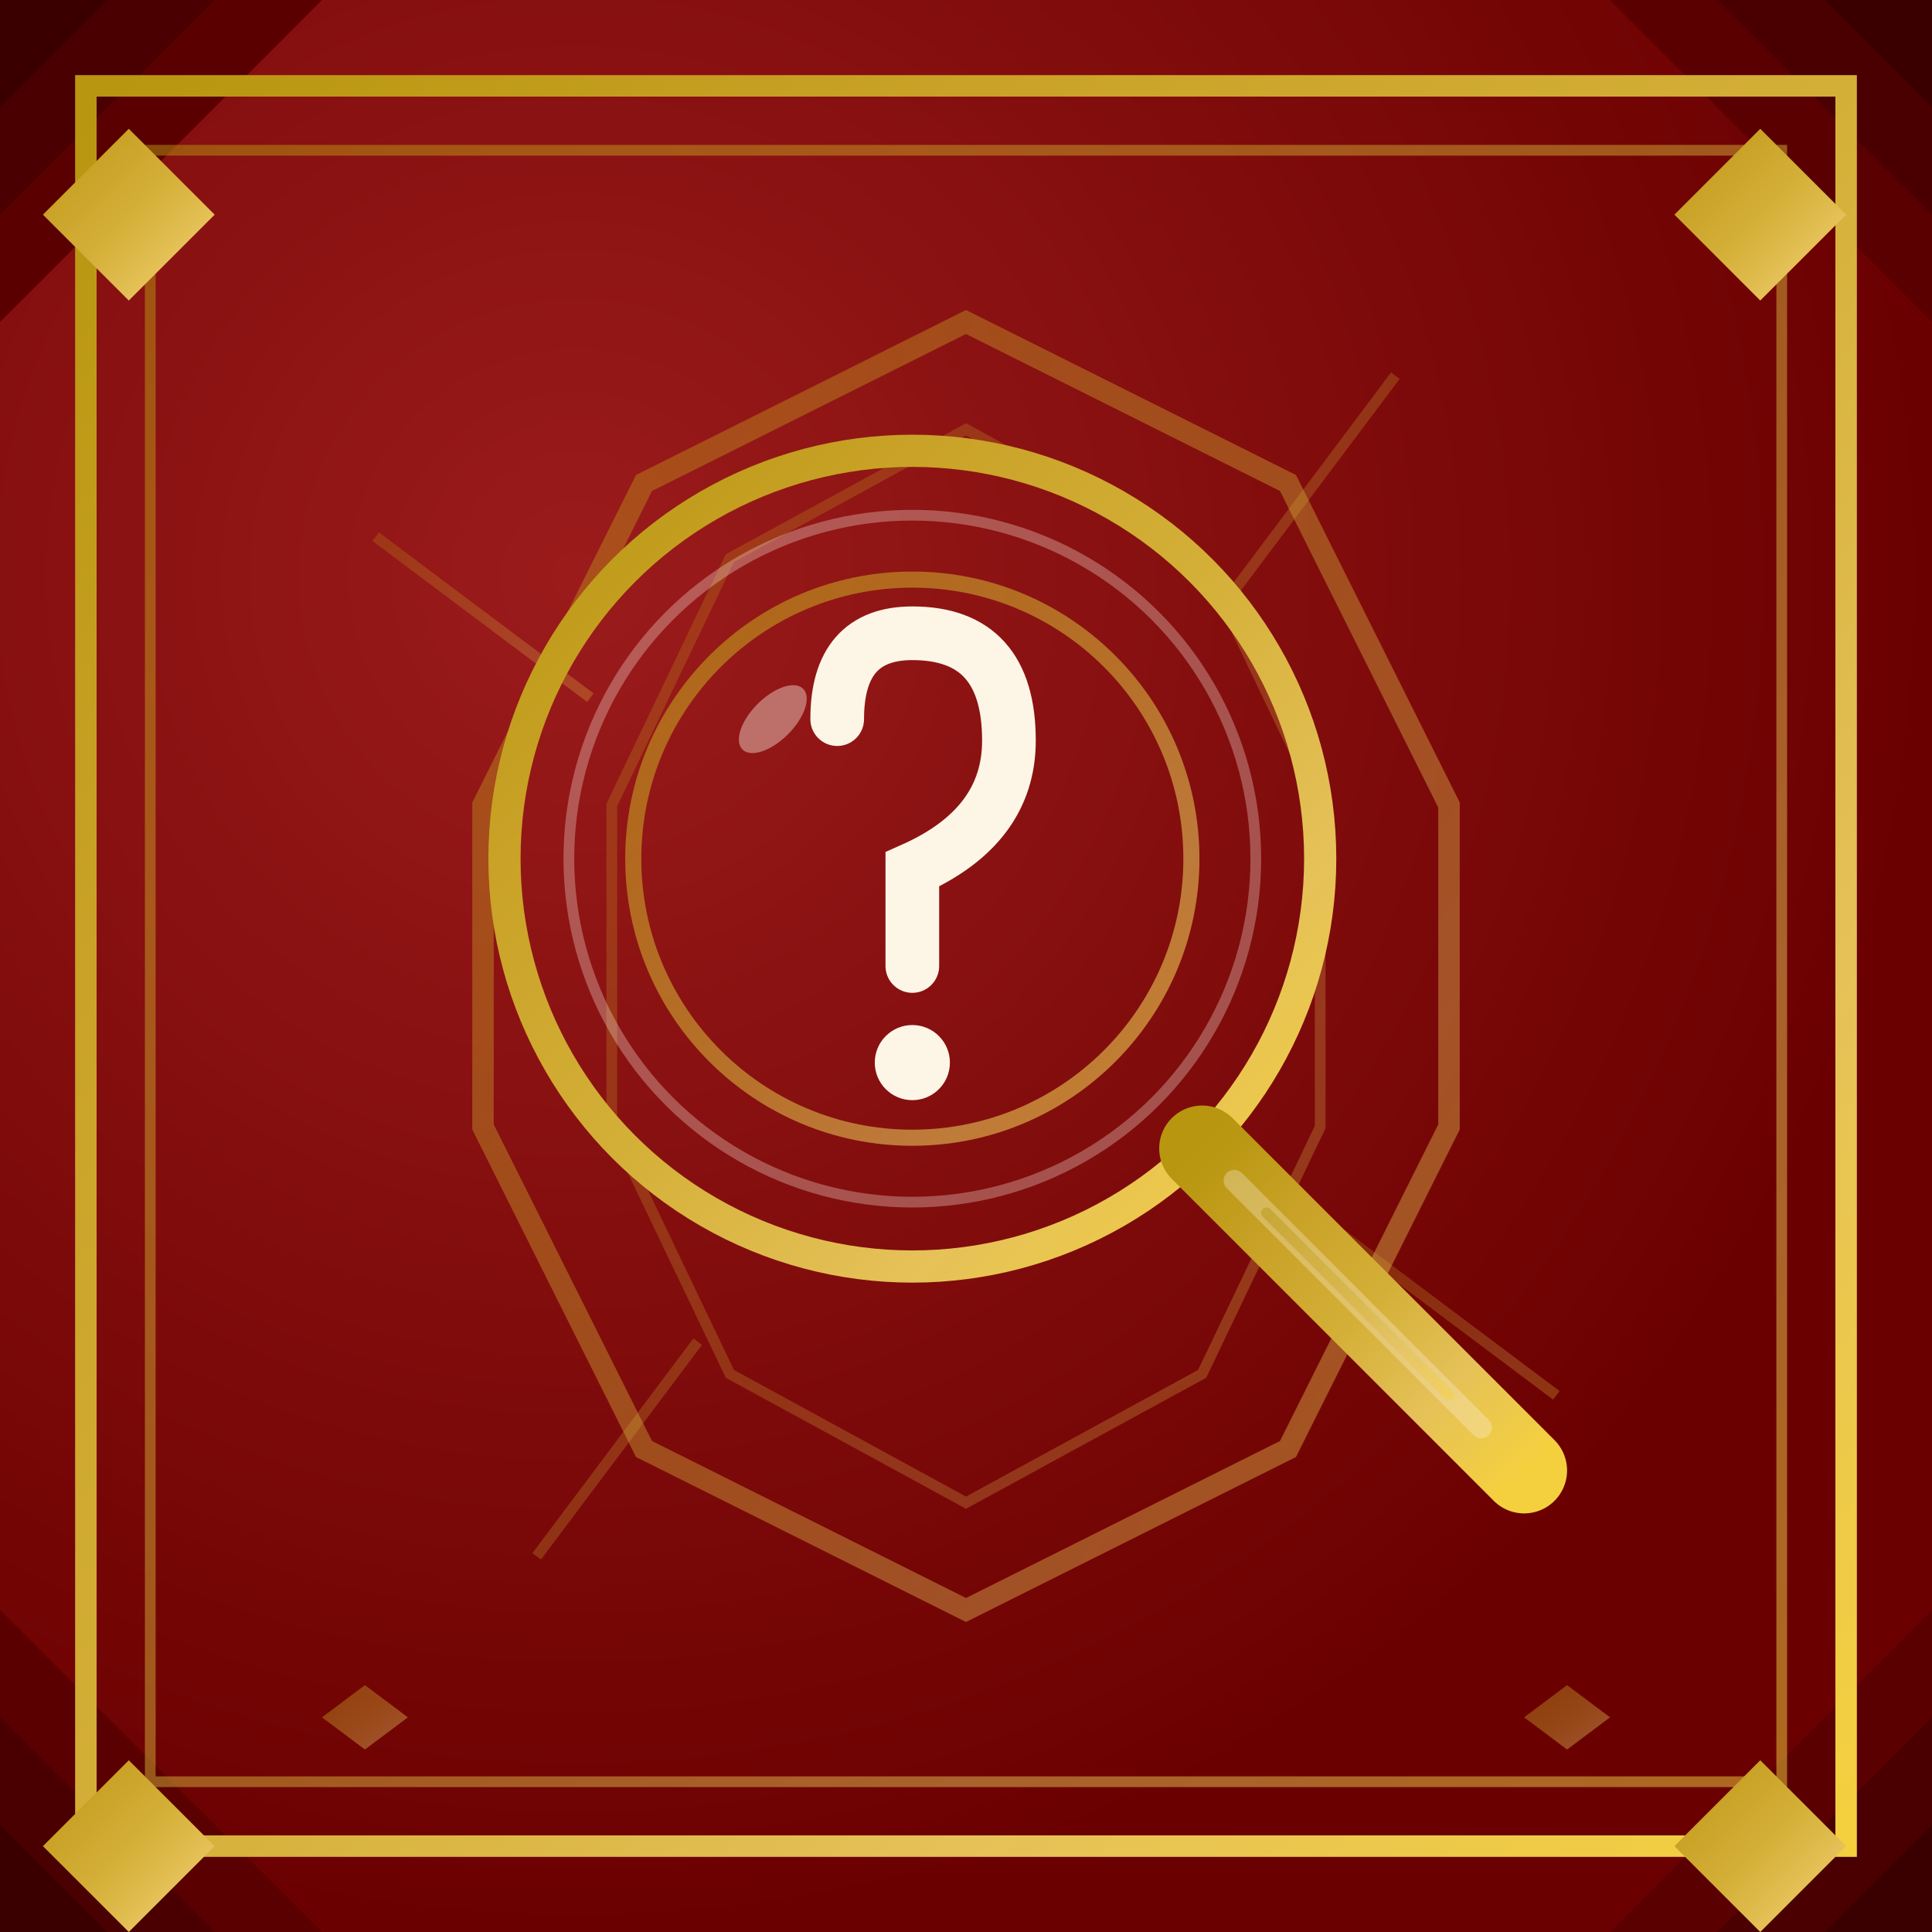 <svg width="180" height="180" viewBox="0 0 180 180" fill="none" xmlns="http://www.w3.org/2000/svg">
  <rect x="0" y="0" width="180" height="180" fill="#808080" stroke="none"/>
  <defs>
    <!-- Rich gold gradient -->
    <linearGradient id="goldTouch" x1="0%" y1="0%" x2="100%" y2="100%">
      <stop offset="0%" stop-color="#B8960F"/>
      <stop offset="25%" stop-color="#C9A227"/>
      <stop offset="50%" stop-color="#D4AF37"/>
      <stop offset="75%" stop-color="#E5C158"/>
      <stop offset="100%" stop-color="#F4D03F"/>
    </linearGradient>
    <!-- Burgundy gradient for depth -->
    <radialGradient id="burgundyDepth" cx="30%" cy="30%" r="70%">
      <stop offset="0%" stop-color="#9B1B1B"/>
      <stop offset="100%" stop-color="#6B0000"/>
    </radialGradient>
  </defs>

  <!-- Main background with subtle gradient -->
  <rect width="180" height="180" fill="url(#burgundyDepth)"/>

  <!-- Art Deco stepped corner ornaments -->
  <g fill="#5A0000">
    <!-- Top-left corner -->
    <polygon points="0,0 30,0 0,30"/>
    <polygon points="0,0 20,0 0,20" fill="#4A0000"/>
    <polygon points="0,0 10,0 0,10" fill="#3A0000"/>
    <!-- Top-right corner -->
    <polygon points="180,0 150,0 180,30"/>
    <polygon points="180,0 160,0 180,20" fill="#4A0000"/>
    <polygon points="180,0 170,0 180,10" fill="#3A0000"/>
    <!-- Bottom-left corner -->
    <polygon points="0,180 30,180 0,150"/>
    <polygon points="0,180 20,180 0,160" fill="#4A0000"/>
    <polygon points="0,180 10,180 0,170" fill="#3A0000"/>
    <!-- Bottom-right corner -->
    <polygon points="180,180 150,180 180,150"/>
    <polygon points="180,180 160,180 180,160" fill="#4A0000"/>
    <polygon points="180,180 170,180 180,170" fill="#3A0000"/>
  </g>

  <!-- Outer decorative border with Art Deco geometric pattern -->
  <rect x="8" y="8" width="164" height="164" stroke="url(#goldTouch)" stroke-width="2" fill="none"/>
  <rect x="14" y="14" width="152" height="152" stroke="url(#goldTouch)" stroke-width="1" fill="none" opacity="0.5"/>

  <!-- Corner diamonds -->
  <g fill="url(#goldTouch)">
    <polygon points="8,8 16,16 8,24 0,16" transform="translate(4,4)"/>
    <polygon points="8,8 16,16 8,24 0,16" transform="translate(156,4)"/>
    <polygon points="8,8 16,16 8,24 0,16" transform="translate(4,156)"/>
    <polygon points="8,8 16,16 8,24 0,16" transform="translate(156,156)"/>
  </g>

  <!-- Art Deco sunburst rays -->
  <g stroke="url(#goldTouch)" stroke-width="1" opacity="0.25">
    <line x1="90" y1="20" x2="90" y2="45"/>
    <line x1="130" y1="35" x2="115" y2="55"/>
    <line x1="160" y1="90" x2="135" y2="90"/>
    <line x1="145" y1="130" x2="125" y2="115"/>
    <line x1="90" y1="160" x2="90" y2="135"/>
    <line x1="50" y1="145" x2="65" y2="125"/>
    <line x1="20" y1="90" x2="45" y2="90"/>
    <line x1="35" y1="50" x2="55" y2="65"/>
  </g>

  <!-- Main magnifying glass - Art Deco styled -->
  <g transform="translate(30, 25)">
    <!-- Outer decorative octagon frame -->
    <polygon points="60,5 90,20 105,50 105,80 90,110 60,125 30,110 15,80 15,50 30,20"
             stroke="url(#goldTouch)" stroke-width="2" fill="none" opacity="0.4"/>

    <!-- Secondary octagon -->
    <polygon points="60,15 82,27 93,50 93,80 82,103 60,115 38,103 27,80 27,50 38,27"
             stroke="url(#goldTouch)" stroke-width="1" fill="none" opacity="0.25"/>

    <!-- Glass circle - triple ring Art Deco style -->
    <circle cx="55" cy="55" r="38" stroke="url(#goldTouch)" stroke-width="3" fill="none"/>
    <circle cx="55" cy="55" r="32" stroke="#FDF5E6" stroke-width="1" fill="none" opacity="0.3"/>
    <circle cx="55" cy="55" r="26" stroke="url(#goldTouch)" stroke-width="1.5" fill="none" opacity="0.6"/>

    <!-- Handle with Art Deco stepped detail -->
    <line x1="82" y1="82" x2="112" y2="112" stroke="url(#goldTouch)" stroke-width="8" stroke-linecap="round"/>
    <line x1="85" y1="85" x2="108" y2="108" stroke="#FDF5E6" stroke-width="2" stroke-linecap="round" opacity="0.3"/>
    <line x1="88" y1="88" x2="105" y2="105" stroke="url(#goldTouch)" stroke-width="1" stroke-linecap="round" opacity="0.5"/>

    <!-- Elegant question mark with serif styling -->
    <path d="M48 42 Q48 34 55 34 Q64 34 64 44 Q64 52 55 56 L55 65"
          stroke="#FDF5E6" stroke-width="5" stroke-linecap="round" fill="none"/>
    <circle cx="55" cy="74" r="3.5" fill="#FDF5E6"/>

    <!-- Decorative sparkle/glint on glass -->
    <ellipse cx="42" cy="42" rx="4" ry="2" fill="#FDF5E6" opacity="0.4" transform="rotate(-45 42 42)"/>
  </g>

  <!-- Bottom text area accent line -->
  <line x1="30" y1="160" x2="150" y2="160" stroke="url(#goldTouch)" stroke-width="1" opacity="0.4"/>
  <polygon points="30,160 34,157 38,160 34,163" fill="url(#goldTouch)" opacity="0.4"/>
  <polygon points="150,160 146,157 142,160 146,163" fill="url(#goldTouch)" opacity="0.4"/>
</svg>
